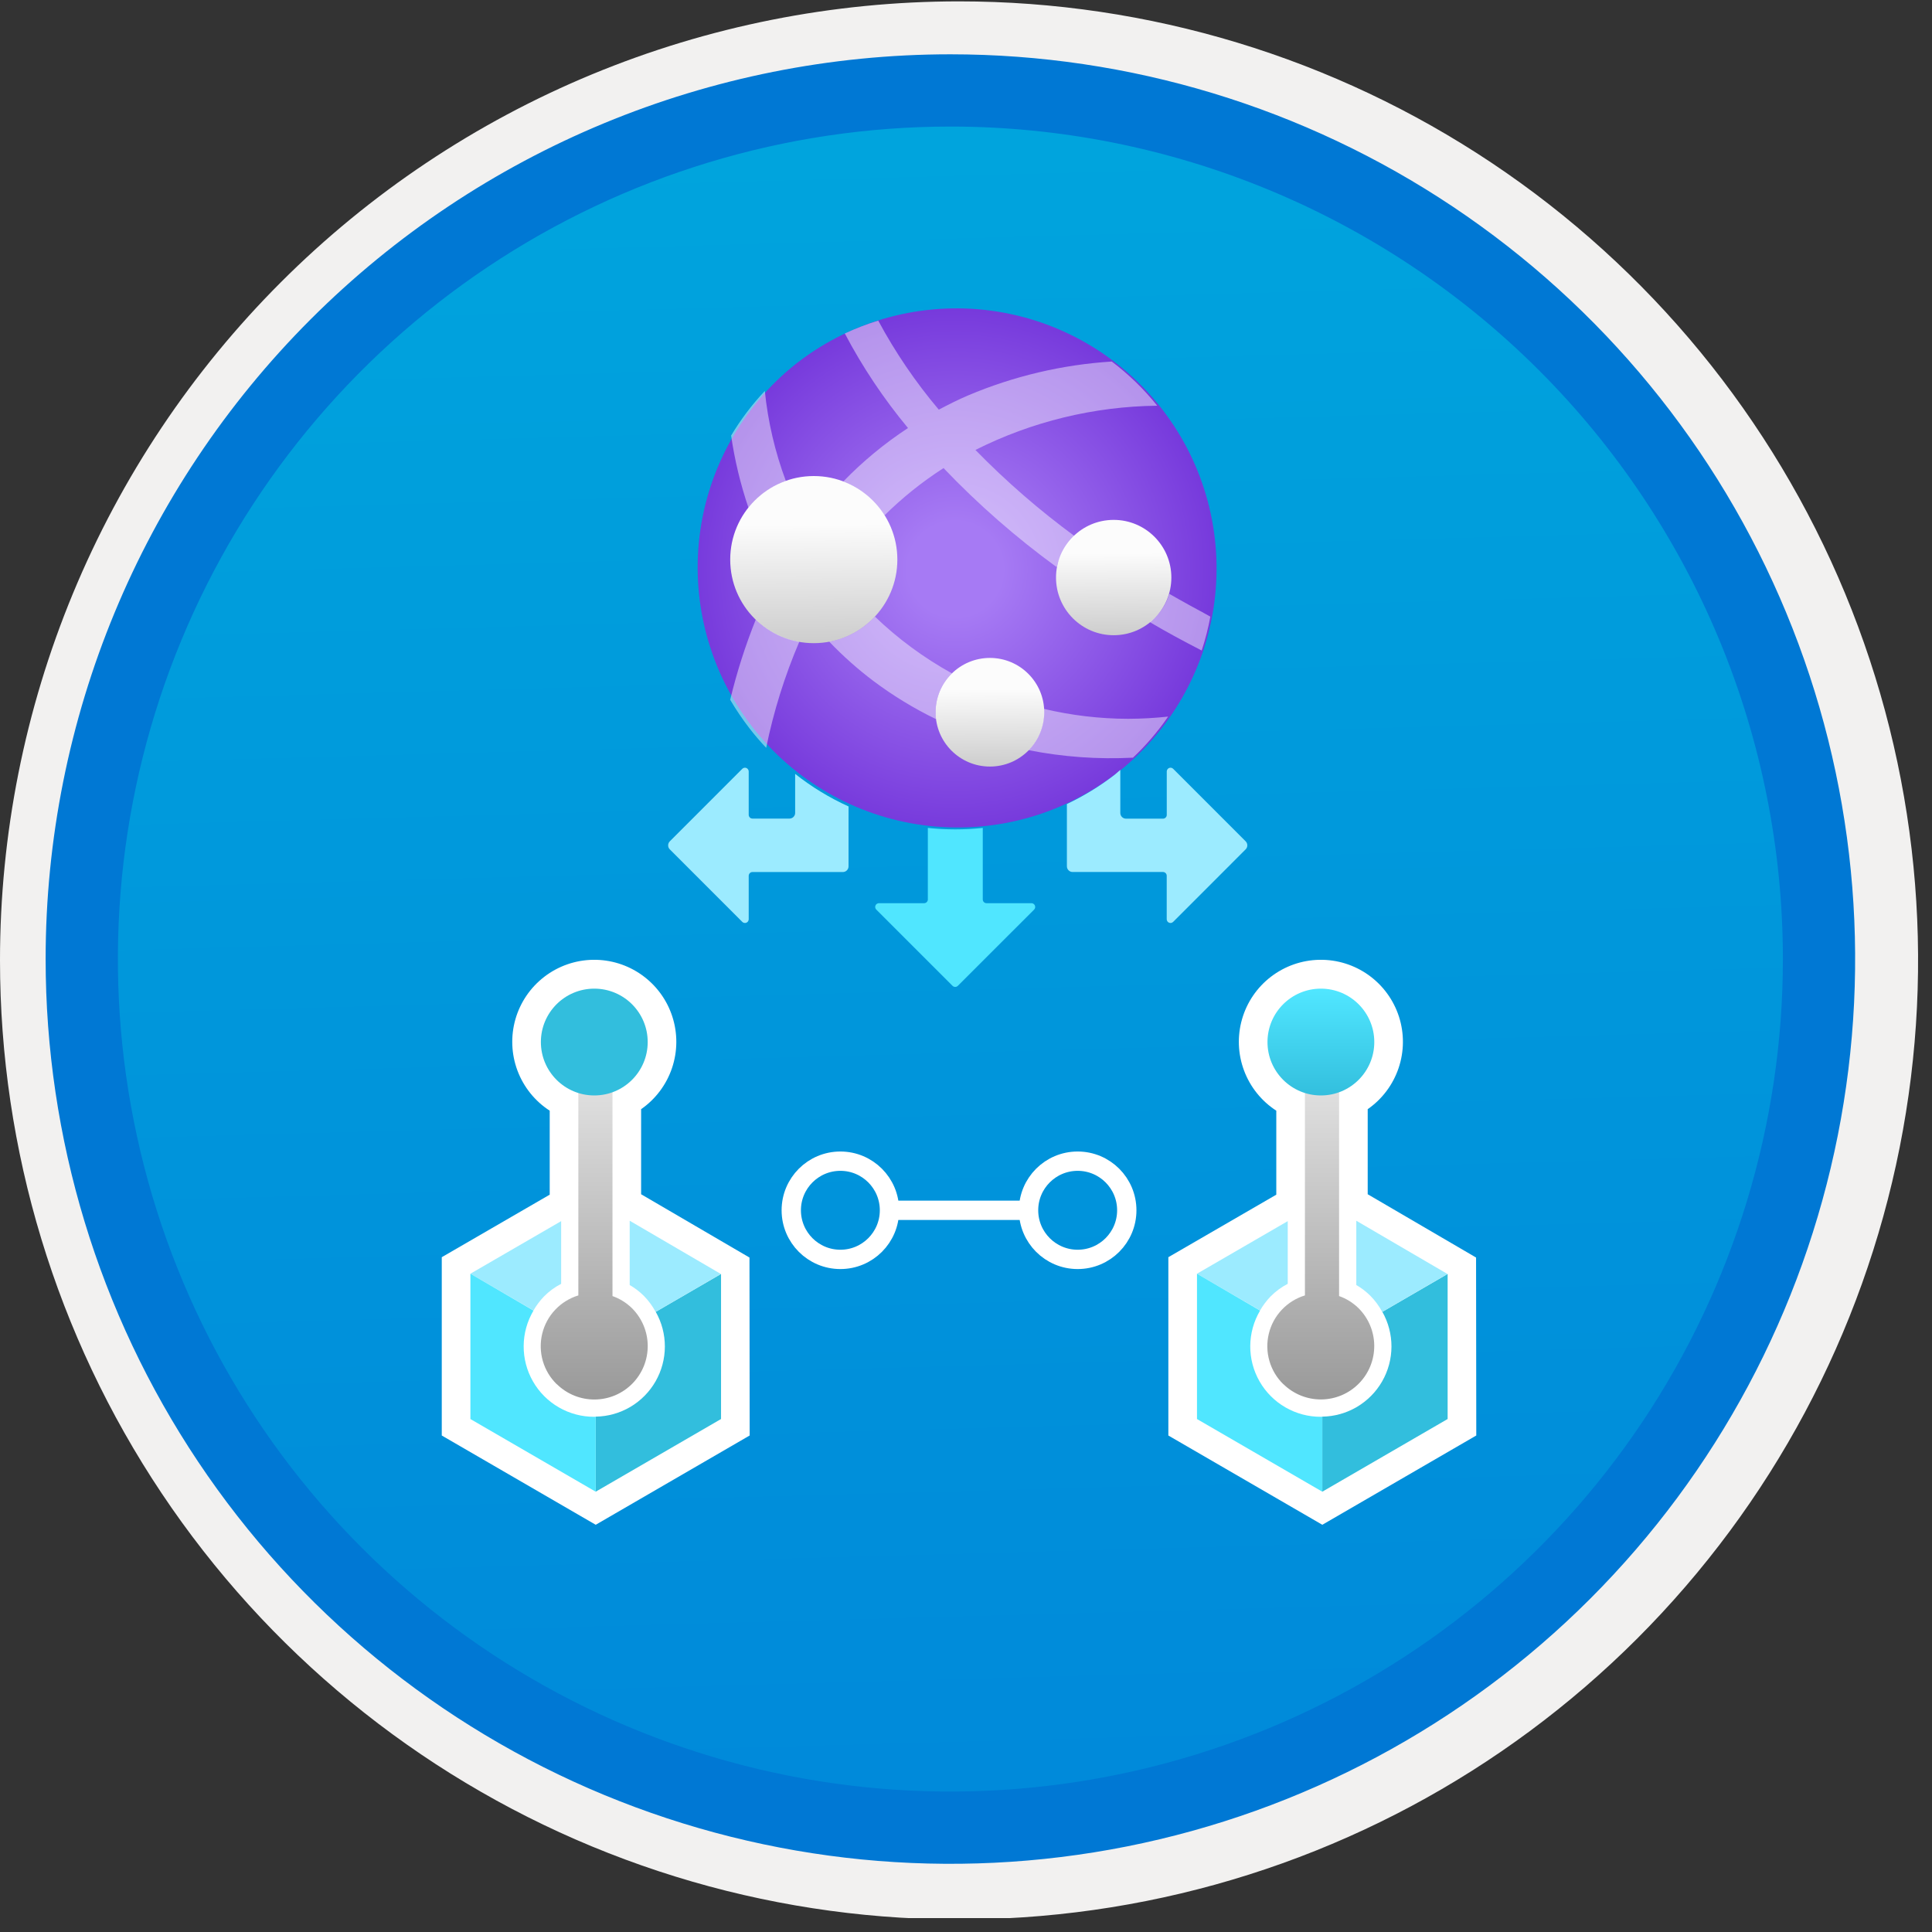 <svg width="100" height="100" viewBox="0 0 100 100" fill="none" xmlns="http://www.w3.org/2000/svg">
<rect x="0" y="0" width="100" height="100" fill="#333333" stroke="none"/>
<g clip-path="url(#clip0)">
<path d="M49.192 96.45C39.934 96.45 30.884 93.705 23.186 88.561C15.488 83.418 9.489 76.107 5.946 67.553C2.403 59 1.476 49.588 3.282 40.508C5.088 31.428 9.546 23.087 16.093 16.54C22.639 9.994 30.98 5.536 40.06 3.73C49.141 1.923 58.552 2.85 67.106 6.393C75.659 9.936 82.97 15.936 88.114 23.634C93.257 31.332 96.002 40.382 96.002 49.64C96.003 55.787 94.792 61.875 92.44 67.554C90.088 73.234 86.64 78.394 82.293 82.741C77.946 87.088 72.786 90.535 67.106 92.888C61.427 95.24 55.34 96.451 49.192 96.45V96.45Z" fill="url(#paint0_linear)"/>
<path fill-rule="evenodd" clip-rule="evenodd" d="M95.54 49.711C95.54 58.789 92.848 67.664 87.805 75.212C82.761 82.76 75.593 88.643 67.205 92.117C58.818 95.591 49.589 96.5 40.685 94.729C31.782 92.958 23.603 88.587 17.184 82.168C10.765 75.748 6.393 67.57 4.622 58.666C2.851 49.762 3.76 40.533 7.234 32.146C10.708 23.759 16.591 16.59 24.14 11.547C31.688 6.503 40.562 3.811 49.64 3.811C55.668 3.811 61.636 4.998 67.205 7.305C72.774 9.612 77.834 12.993 82.096 17.255C86.359 21.517 89.74 26.577 92.046 32.146C94.353 37.715 95.54 43.684 95.54 49.711V49.711ZM49.64 0.071C59.458 0.071 69.055 2.983 77.219 8.437C85.382 13.892 91.744 21.644 95.501 30.715C99.259 39.785 100.242 49.766 98.326 59.396C96.411 69.025 91.683 77.87 84.741 84.812C77.799 91.754 68.954 96.482 59.324 98.397C49.695 100.313 39.714 99.33 30.644 95.573C21.573 91.816 13.82 85.453 8.366 77.29C2.911 69.126 0 59.529 0 49.711C-0.001 43.192 1.283 36.737 3.777 30.714C6.272 24.691 9.928 19.218 14.538 14.609C19.147 9.999 24.62 6.343 30.643 3.848C36.666 1.354 43.121 0.071 49.64 0.071V0.071Z" fill="#F2F1F0"/>
<path fill-rule="evenodd" clip-rule="evenodd" d="M92.282 49.641C92.282 58.163 89.755 66.494 85.02 73.58C80.285 80.666 73.555 86.189 65.682 89.451C57.808 92.712 49.144 93.565 40.785 91.903C32.427 90.24 24.749 86.136 18.723 80.11C12.696 74.084 8.593 66.406 6.93 58.047C5.267 49.688 6.121 41.024 9.382 33.151C12.643 25.277 18.166 18.547 25.252 13.813C32.339 9.078 40.669 6.551 49.192 6.551C54.851 6.55 60.454 7.665 65.682 9.83C70.91 11.995 75.661 15.169 79.662 19.171C83.663 23.172 86.837 27.922 89.003 33.15C91.168 38.378 92.282 43.982 92.282 49.641V49.641ZM49.192 2.811C58.454 2.811 67.508 5.557 75.209 10.703C82.91 15.849 88.913 23.162 92.457 31.72C96.002 40.277 96.929 49.693 95.122 58.777C93.315 67.861 88.855 76.205 82.306 82.754C75.756 89.304 67.412 93.764 58.328 95.571C49.244 97.378 39.828 96.45 31.271 92.906C22.714 89.361 15.4 83.359 10.254 75.658C5.108 67.957 2.362 58.903 2.362 49.641C2.363 37.221 7.297 25.31 16.079 16.528C24.861 7.746 36.772 2.812 49.192 2.811V2.811Z" fill="#0078D4"/>
<path d="M57.689 40.106C54.864 42.242 51.312 43.179 47.801 42.714C44.29 42.248 41.104 40.418 38.934 37.619C36.764 34.821 35.784 31.279 36.207 27.763C36.63 24.247 38.422 21.039 41.194 18.835L41.331 18.73C44.165 16.562 47.745 15.608 51.283 16.078C54.821 16.549 58.027 18.405 60.196 21.239C62.366 24.072 63.322 27.652 62.853 31.19C62.384 34.728 60.529 37.935 57.697 40.106" fill="url(#paint1_radial)"/>
<path d="M51.207 46.749H51.063C51.011 46.749 50.961 46.729 50.925 46.692C50.888 46.656 50.868 46.606 50.868 46.554V42.852C49.923 42.953 48.97 42.953 48.025 42.852V46.554C48.025 46.606 48.005 46.656 47.968 46.692C47.931 46.729 47.882 46.749 47.83 46.749H45.508C45.467 46.746 45.426 46.756 45.392 46.778C45.357 46.799 45.33 46.831 45.314 46.869C45.298 46.906 45.295 46.948 45.304 46.988C45.313 47.028 45.335 47.063 45.366 47.09L49.299 51.022C49.317 51.041 49.338 51.056 49.361 51.066C49.385 51.076 49.41 51.082 49.436 51.083C49.461 51.083 49.487 51.079 49.511 51.07C49.534 51.06 49.556 51.047 49.575 51.029L49.582 51.022L53.516 47.09C53.546 47.063 53.568 47.028 53.577 46.988C53.586 46.948 53.583 46.906 53.567 46.869C53.551 46.831 53.524 46.799 53.489 46.778C53.455 46.756 53.414 46.746 53.373 46.749H51.207Z" fill="#50E6FF"/>
<path d="M43.922 41.742C42.935 41.295 42.007 40.729 41.157 40.057V42.075C41.157 42.114 41.15 42.152 41.135 42.188C41.12 42.224 41.098 42.256 41.071 42.283C41.044 42.311 41.011 42.333 40.975 42.347C40.94 42.362 40.902 42.37 40.863 42.37H38.948C38.922 42.37 38.897 42.365 38.873 42.355C38.849 42.345 38.828 42.331 38.81 42.313C38.792 42.294 38.778 42.273 38.768 42.249C38.758 42.226 38.753 42.2 38.753 42.175V42.175V39.932C38.753 39.894 38.742 39.856 38.72 39.824C38.699 39.791 38.669 39.766 38.633 39.751C38.597 39.736 38.558 39.733 38.52 39.74C38.482 39.748 38.447 39.767 38.42 39.794L34.669 43.547C34.614 43.602 34.583 43.676 34.583 43.754C34.582 43.832 34.613 43.907 34.668 43.963L34.669 43.963L38.42 47.716C38.447 47.743 38.482 47.762 38.52 47.77C38.558 47.777 38.597 47.774 38.633 47.759C38.669 47.744 38.699 47.719 38.72 47.687C38.742 47.654 38.753 47.616 38.753 47.578V45.331C38.753 45.306 38.758 45.28 38.768 45.257C38.778 45.233 38.792 45.212 38.81 45.193C38.828 45.175 38.849 45.161 38.873 45.151C38.897 45.141 38.922 45.136 38.948 45.136H43.624C43.662 45.137 43.701 45.129 43.736 45.115C43.772 45.1 43.805 45.079 43.832 45.052C43.86 45.024 43.882 44.992 43.897 44.957C43.912 44.921 43.92 44.883 43.92 44.844V44.842V42.372L43.922 41.742Z" fill="#9CEBFF"/>
<path d="M64.475 43.547L60.724 39.794C60.697 39.767 60.662 39.748 60.624 39.74C60.587 39.733 60.547 39.736 60.511 39.751C60.476 39.766 60.445 39.791 60.424 39.824C60.402 39.856 60.391 39.894 60.391 39.932V42.179C60.391 42.204 60.386 42.23 60.377 42.253C60.367 42.277 60.352 42.298 60.334 42.316C60.316 42.335 60.295 42.349 60.271 42.359C60.247 42.369 60.222 42.374 60.197 42.374H58.283C58.245 42.374 58.206 42.367 58.17 42.352C58.135 42.337 58.102 42.316 58.075 42.289C58.047 42.262 58.025 42.229 58.01 42.194C57.995 42.158 57.987 42.12 57.987 42.081V42.079V39.849C57.886 39.932 57.792 40.024 57.689 40.106C56.923 40.696 56.096 41.202 55.222 41.616V42.37V44.84C55.222 44.879 55.23 44.917 55.245 44.953C55.26 44.989 55.281 45.021 55.309 45.048C55.336 45.076 55.368 45.097 55.404 45.112C55.44 45.127 55.478 45.134 55.517 45.134H55.519H60.195C60.246 45.134 60.296 45.155 60.332 45.191C60.369 45.228 60.389 45.278 60.389 45.329V47.578C60.389 47.616 60.401 47.654 60.422 47.687C60.443 47.719 60.474 47.744 60.51 47.759C60.545 47.774 60.585 47.778 60.623 47.77C60.66 47.762 60.695 47.743 60.723 47.716L64.473 43.964C64.501 43.936 64.523 43.904 64.538 43.868C64.553 43.833 64.561 43.795 64.561 43.756C64.561 43.717 64.554 43.679 64.539 43.643C64.525 43.608 64.503 43.575 64.476 43.547L64.475 43.547Z" fill="#9CEBFF"/>
<path d="M42.122 33.29C44.51 33.29 46.447 31.354 46.447 28.965C46.447 26.576 44.51 24.64 42.122 24.64C39.733 24.64 37.796 26.576 37.796 28.965C37.796 31.354 39.733 33.29 42.122 33.29Z" fill="url(#paint2_linear)"/>
<path d="M51.238 39.677C52.791 39.677 54.049 38.418 54.049 36.865C54.049 35.312 52.791 34.054 51.238 34.054C49.685 34.054 48.426 35.312 48.426 36.865C48.426 38.418 49.685 39.677 51.238 39.677Z" fill="url(#paint3_linear)"/>
<path d="M57.644 32.879C59.293 32.879 60.629 31.543 60.629 29.894C60.629 28.246 59.293 26.909 57.644 26.909C55.996 26.909 54.659 28.246 54.659 29.894C54.659 31.543 55.996 32.879 57.644 32.879Z" fill="url(#paint4_linear)"/>
<path opacity="0.45" d="M39.119 32.069C39.739 32.667 40.524 33.066 41.373 33.214C40.617 34.982 40.041 36.822 39.657 38.707C39.347 38.38 39.055 38.038 38.78 37.682C38.422 37.216 38.093 36.728 37.794 36.222C38.134 34.807 38.577 33.419 39.119 32.069V32.069ZM45.286 31.915C44.658 32.59 43.829 33.046 42.922 33.214C43.629 33.954 44.395 34.635 45.212 35.25C46.226 36.011 47.312 36.673 48.454 37.226C48.437 37.106 48.428 36.986 48.426 36.865C48.426 36.49 48.501 36.119 48.647 35.774C48.793 35.428 49.007 35.116 49.276 34.855C47.823 34.053 46.481 33.065 45.286 31.915V31.915ZM40.678 24.901C40.117 23.399 39.75 21.831 39.587 20.236C38.923 20.94 38.339 21.714 37.843 22.545C38.027 23.816 38.328 25.068 38.741 26.284C39.243 25.651 39.91 25.17 40.67 24.895L40.678 24.901ZM62.149 31.64L62.1 31.615L61.632 31.361L61.545 31.313L61.122 31.077L61.019 31.02L60.52 30.736C60.35 31.319 59.997 31.833 59.513 32.199L60.097 32.538L60.231 32.614L60.781 32.92L60.836 32.949C61.278 33.191 61.734 33.431 62.199 33.67C62.389 33.096 62.538 32.511 62.648 31.917L62.149 31.64ZM54.04 36.692V36.865C54.04 37.599 53.753 38.304 53.239 38.828C55.017 39.18 56.832 39.31 58.642 39.217C59.322 38.574 59.932 37.861 60.463 37.09C59.775 37.165 59.083 37.203 58.39 37.205C56.925 37.202 55.465 37.031 54.04 36.692V36.692ZM55.665 27.782C53.819 26.429 52.087 24.927 50.488 23.289C53.409 21.819 56.628 21.036 59.898 21C59.212 20.143 58.421 19.374 57.545 18.713C54.986 18.875 52.473 19.468 50.112 20.466C49.592 20.686 49.089 20.942 48.592 21.204C47.39 19.781 46.339 18.236 45.457 16.595C44.866 16.777 44.288 17 43.727 17.261C44.644 19.002 45.741 20.642 46.998 22.155C45.783 22.951 44.66 23.879 43.649 24.922C44.532 25.259 45.281 25.874 45.782 26.675C46.713 25.755 47.737 24.935 48.837 24.228C50.633 26.109 52.593 27.824 54.694 29.355C54.839 28.739 55.18 28.188 55.665 27.782V27.782Z" fill="white"/>
<path d="M76.401 65.09L70.792 61.814V57.411C71.54 56.892 72.1 56.145 72.391 55.283C72.683 54.421 72.689 53.488 72.41 52.621C72.13 51.755 71.58 51.002 70.84 50.472C70.099 49.942 69.209 49.664 68.298 49.679C67.388 49.694 66.507 50.001 65.785 50.555C65.062 51.109 64.537 51.88 64.287 52.755C64.036 53.63 64.073 54.563 64.393 55.415C64.712 56.267 65.297 56.995 66.061 57.489V61.836L60.474 65.072V74.302L68.443 78.922L76.412 74.301L76.401 65.09Z" fill="white"/>
<path d="M71.55 67.9C71.861 68.448 72.023 69.069 72.022 69.7C72.02 70.33 71.855 70.95 71.541 71.497C71.228 72.044 70.777 72.501 70.234 72.822C69.691 73.142 69.073 73.316 68.443 73.325V77.209L74.929 73.448V65.939L71.55 67.9Z" fill="#32BEDD"/>
<path d="M70.202 63.185V66.513C70.466 66.665 70.709 66.851 70.925 67.065C71.171 67.313 71.38 67.596 71.544 67.904L74.92 65.941L70.202 63.185Z" fill="#9CEBFF"/>
<path d="M65.759 67.11C66.02 66.844 66.322 66.621 66.653 66.451V63.206L61.956 65.927L65.221 67.828C65.371 67.568 65.552 67.327 65.759 67.11V67.11Z" fill="#9CEBFF"/>
<path d="M68.369 73.333C67.725 73.336 67.092 73.168 66.534 72.846C65.977 72.524 65.514 72.06 65.194 71.501C64.874 70.943 64.708 70.309 64.713 69.665C64.718 69.021 64.893 68.39 65.221 67.836L61.956 65.927V73.449L68.443 77.21V73.326C68.421 73.326 68.396 73.333 68.369 73.333Z" fill="#50E6FF"/>
<path d="M66.432 71.646C66.955 72.158 67.661 72.442 68.393 72.435C69.126 72.428 69.825 72.13 70.338 71.608C70.852 71.085 71.137 70.38 71.131 69.648C71.125 68.916 70.829 68.216 70.307 67.701C70.024 67.426 69.684 67.215 69.311 67.084V55.209H67.543V67.05C67.086 67.19 66.673 67.446 66.346 67.793C66.018 68.14 65.786 68.567 65.674 69.031C65.561 69.496 65.571 69.981 65.704 70.44C65.836 70.899 66.085 71.316 66.428 71.649L66.432 71.646Z" fill="url(#paint5_linear)"/>
<path d="M68.369 56.7C69.896 56.7 71.133 55.463 71.133 53.936C71.133 52.41 69.896 51.172 68.369 51.172C66.842 51.172 65.605 52.41 65.605 53.936C65.605 55.463 66.842 56.7 68.369 56.7Z" fill="url(#paint6_linear)"/>
<path d="M38.793 65.09L33.184 61.814V57.411C33.931 56.892 34.492 56.145 34.783 55.283C35.074 54.421 35.081 53.488 34.801 52.621C34.522 51.755 33.971 51.002 33.231 50.472C32.491 49.942 31.6 49.664 30.69 49.679C29.78 49.694 28.899 50.001 28.177 50.555C27.454 51.109 26.929 51.88 26.678 52.755C26.428 53.63 26.465 54.563 26.784 55.415C27.104 56.268 27.689 56.995 28.453 57.489V61.836L22.866 65.072V74.302L30.834 78.922L38.803 74.301L38.793 65.09Z" fill="white"/>
<path d="M33.941 67.9C34.252 68.448 34.415 69.069 34.413 69.7C34.412 70.33 34.246 70.95 33.933 71.497C33.619 72.044 33.169 72.501 32.626 72.822C32.082 73.142 31.465 73.316 30.834 73.325V77.209L37.321 73.448V65.939L33.941 67.9Z" fill="#32BEDD"/>
<path d="M32.593 63.185V66.513C32.857 66.665 33.1 66.851 33.317 67.065C33.563 67.313 33.771 67.596 33.936 67.904L37.312 65.941L32.593 63.185Z" fill="#9CEBFF"/>
<path d="M28.151 67.11C28.412 66.844 28.714 66.621 29.045 66.451V63.206L24.348 65.927L27.613 67.828C27.763 67.568 27.943 67.327 28.151 67.11Z" fill="#9CEBFF"/>
<path d="M30.761 73.333C30.117 73.336 29.484 73.168 28.926 72.846C28.368 72.524 27.906 72.06 27.586 71.501C27.266 70.943 27.1 70.309 27.105 69.665C27.109 69.021 27.285 68.39 27.613 67.836L24.348 65.927V73.449L30.834 77.21V73.326C30.813 73.326 30.788 73.333 30.761 73.333Z" fill="#50E6FF"/>
<path d="M28.824 71.646C29.347 72.16 30.053 72.445 30.786 72.438C31.149 72.435 31.508 72.36 31.842 72.219C32.176 72.077 32.479 71.87 32.734 71.611C32.988 71.352 33.189 71.046 33.325 70.709C33.461 70.372 33.529 70.012 33.526 69.649C33.523 69.286 33.448 68.927 33.306 68.593C33.164 68.259 32.958 67.956 32.699 67.701C32.415 67.426 32.075 67.215 31.702 67.084V55.209H29.935V67.05C29.478 67.19 29.065 67.446 28.737 67.793C28.409 68.14 28.178 68.567 28.065 69.031C27.953 69.496 27.963 69.981 28.095 70.44C28.227 70.899 28.477 71.316 28.819 71.649L28.824 71.646Z" fill="url(#paint7_linear)"/>
<path d="M30.761 56.7C32.287 56.7 33.525 55.463 33.525 53.936C33.525 52.41 32.287 51.172 30.761 51.172C29.234 51.172 27.996 52.41 27.996 53.936C27.996 55.463 29.234 56.7 30.761 56.7Z" fill="url(#paint8_linear)"/>
<path d="M53.238 62.645H46.039" stroke="white" stroke-miterlimit="10"/>
<path d="M55.78 65.186C57.184 65.186 58.322 64.048 58.322 62.644C58.322 61.24 57.184 60.102 55.78 60.102C54.376 60.102 53.238 61.24 53.238 62.644C53.238 64.048 54.376 65.186 55.78 65.186Z" stroke="white" stroke-miterlimit="10"/>
<path d="M43.498 65.186C44.902 65.186 46.039 64.048 46.039 62.644C46.039 61.24 44.902 60.102 43.498 60.102C42.094 60.102 40.956 61.24 40.956 62.644C40.956 64.048 42.094 65.186 43.498 65.186Z" stroke="white" stroke-miterlimit="10"/>
</g>
<defs>
<linearGradient id="paint0_linear" x1="47.422" y1="-15.153" x2="51.405" y2="130.615" gradientUnits="userSpaceOnUse">
<stop stop-color="#00ABDE"/>
<stop offset="1" stop-color="#007ED8"/>
</linearGradient>
<radialGradient id="paint1_radial" cx="0" cy="0" r="1" gradientUnits="userSpaceOnUse" gradientTransform="translate(49.438 29.465) scale(13.459)">
<stop offset="0.183" stop-color="#A67AF4"/>
<stop offset="1" stop-color="#773ADC"/>
</radialGradient>
<linearGradient id="paint2_linear" x1="42.156" y1="33.403" x2="42.107" y2="27.136" gradientUnits="userSpaceOnUse">
<stop stop-color="#CCCCCC"/>
<stop offset="1" stop-color="#FCFCFC"/>
</linearGradient>
<linearGradient id="paint3_linear" x1="51.26" y1="39.75" x2="51.229" y2="35.676" gradientUnits="userSpaceOnUse">
<stop stop-color="#CCCCCC"/>
<stop offset="1" stop-color="#FCFCFC"/>
</linearGradient>
<linearGradient id="paint4_linear" x1="57.668" y1="32.957" x2="57.634" y2="28.631" gradientUnits="userSpaceOnUse">
<stop stop-color="#CCCCCC"/>
<stop offset="1" stop-color="#FCFCFC"/>
</linearGradient>
<linearGradient id="paint5_linear" x1="68.365" y1="54.859" x2="68.365" y2="72.505" gradientUnits="userSpaceOnUse">
<stop stop-color="#E6E6E6"/>
<stop offset="1" stop-color="#999999"/>
</linearGradient>
<linearGradient id="paint6_linear" x1="68.369" y1="51.295" x2="68.369" y2="56.824" gradientUnits="userSpaceOnUse">
<stop stop-color="#50E6FF"/>
<stop offset="1" stop-color="#32BEDD"/>
</linearGradient>
<linearGradient id="paint7_linear" x1="30.759" y1="54.859" x2="30.759" y2="72.509" gradientUnits="userSpaceOnUse">
<stop stop-color="#E6E6E6"/>
<stop offset="1" stop-color="#999999"/>
</linearGradient>
<linearGradient id="paint8_linear" x1="-2920.09" y1="3903.26" x2="-2920.09" y2="3872.69" gradientUnits="userSpaceOnUse">
<stop stop-color="#50E6FF"/>
<stop offset="1" stop-color="#32BEDD"/>
</linearGradient>
<clipPath id="clip0">
<rect width="99.28" height="99.28" fill="white"/>
</clipPath>
</defs>
</svg>
